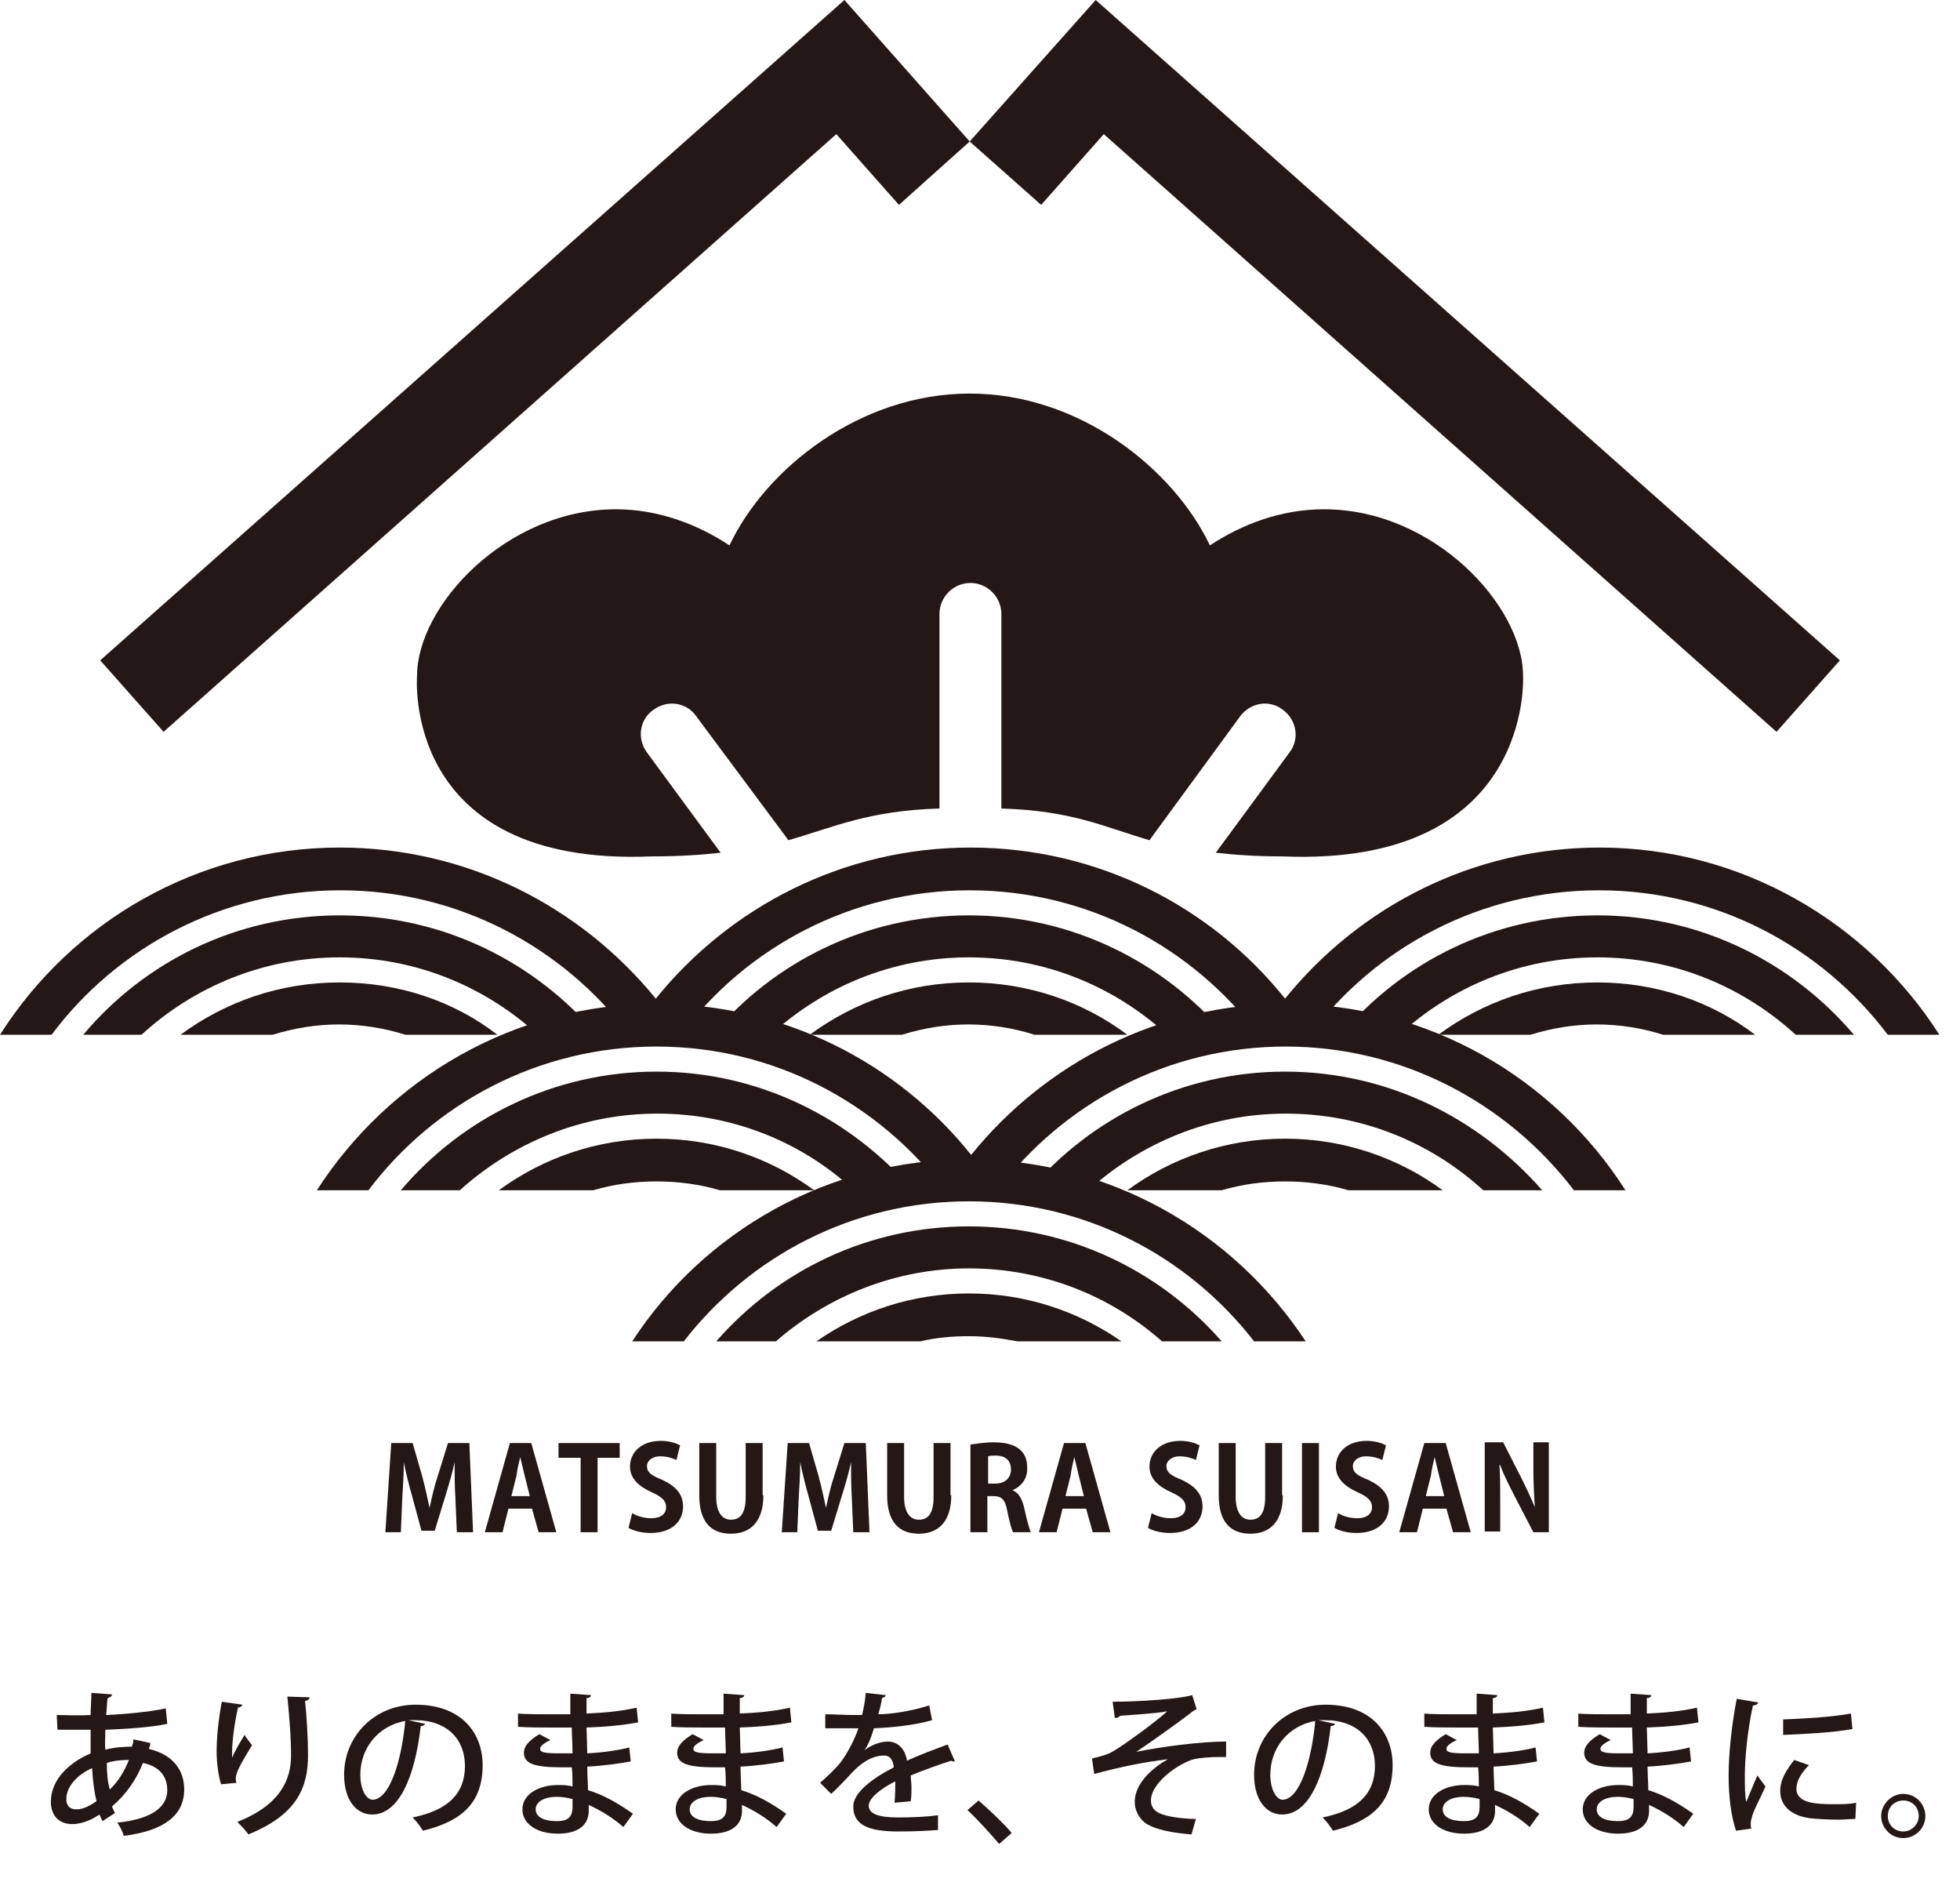 <?xml version="1.0" encoding="utf-8"?>
<!-- Generator: Adobe Illustrator 19.2.0, SVG Export Plug-In . SVG Version: 6.00 Build 0)  -->
<svg version="1.1" id="レイヤー_1" xmlns="http://www.w3.org/2000/svg" xmlns:xlink="http://www.w3.org/1999/xlink" x="0px"
	 y="0px" viewBox="0 0 266 256.9" style="enable-background:new 0 0 266 256.9;" xml:space="preserve">
<style type="text/css">
	.st0{fill:#231815;}
</style>
<g>
	<g>
		<path class="st0" d="M20.4,236.5c0,0.3-0.1,0.5-0.2,0.8c3.4,0.8,4.8,3,4.8,5.5c0,3.5-2.7,5.6-8.2,6.3c-0.1-0.4-0.5-1.3-0.9-1.8
			c4.1-0.4,6.8-1.8,6.8-4.4c0-1.3-0.5-3.1-3.3-3.7c-0.9,2.3-2.4,4.4-4.2,5.9c0.1,0.3,0.3,0.7,0.4,0.9l-1.7,1.1
			c-0.1-0.3-0.3-0.6-0.4-0.9c-1.6,1.1-3,1.3-3.7,1.3c-2,0-2.9-1.4-2.9-3c0-3,2.4-5.3,5.4-6.6c0-1,0-2.1,0-3.2c-1,0-2,0-2.9,0
			c-0.6,0-1.2,0-1.6,0l-0.1-2c1.1,0,2.9,0.1,4.6,0c0-0.9,0.1-2.1,0.1-3l2.8,0.2c0,0.2-0.2,0.4-0.6,0.5c-0.1,0.7-0.1,1.6-0.2,2.3
			c2.3-0.1,5.8-0.4,8.1-0.9l0.2,2.1c-2.3,0.5-5.9,0.7-8.4,0.8c0,0.9-0.1,1.8,0,2.7c1.6-0.4,2.9-0.4,3.6-0.4c0.1-0.3,0.2-0.6,0.2-1
			L20.4,236.5z M13.1,244.4c-0.3-1.2-0.5-2.7-0.6-4.5c-2,0.9-3.5,2.5-3.5,4.2c0,1.4,1.1,1.4,1.4,1.4C11.3,245.5,12.2,245,13.1,244.4
			z M17.5,238.8c-1.5,0-2.4,0.2-3,0.4c0,1.4,0.1,2.6,0.4,3.6C16,241.8,16.9,240.3,17.5,238.8z"/>
		<path class="st0" d="M30,242.1c-0.4-1.3-0.6-3.1-0.6-4.4c0-1.8,0.2-4.1,0.7-6.8l2.8,0.4c-0.1,0.3-0.3,0.3-0.6,0.4
			c-0.4,1.7-0.8,4.4-0.8,6c0,0.3,0,0.6,0,0.8c0.4-1,1.2-2.3,1.7-3.1c0.2,0.4,0.8,1.1,1,1.4c-1.2,2-2.2,3.6-2.2,4.5
			c0,0.2,0,0.4,0.1,0.6L30,242.1z M42,230.3c0,0.3-0.2,0.4-0.6,0.5c0.2,1.8,0.4,4.8,0.4,7.4c0,4.2-1.4,8-8.1,10.7
			c-0.3-0.5-1.1-1.3-1.5-1.7c5.9-2.3,7.3-5.8,7.3-9c0-2.8-0.3-5.9-0.5-8L42,230.3z"/>
		<path class="st0" d="M57.7,233.9c-0.1,0.2-0.3,0.3-0.6,0.3c-0.8,7-3,12-6.6,12c-2.1,0-3.8-1.9-3.8-5.4c0-5.3,4.2-9.5,9.7-9.5
			c6.2,0,9.1,3.8,9.1,8.2c0,5.1-2.8,7.6-8.1,8.9c-0.3-0.5-0.8-1.2-1.4-1.8c4.9-1,7.1-3.3,7.1-7c0-3.5-2.3-6.2-6.8-6.2
			c-0.3,0-0.6,0-0.9,0L57.7,233.9z M55,233.5c-3.8,0.7-6.1,3.8-6.1,7.3c0,2,0.8,3.4,1.7,3.4C52.9,244.1,54.5,238.9,55,233.5z"/>
		<path class="st0" d="M70.1,232.5c1.3,0.1,3.2,0.1,4.8,0.1c0.8,0,1.7,0,2.5,0c0-1,0-2.1,0-2.8l2.8,0.2c0,0.2-0.2,0.4-0.6,0.4
			c0,0.6,0,1.5,0,2.1c2.3-0.1,4.7-0.3,6.8-0.8l0.2,2c-2.1,0.4-4.4,0.6-7,0.7l0.1,3.5c2-0.1,4.2-0.4,5.7-0.8l0.2,1.9
			c-1.6,0.3-3.8,0.6-5.9,0.7c0,1.2,0.1,2.4,0.1,3.2c2,0.6,4,1.7,6.1,3.2l-1.3,1.8c-1.6-1.4-3.2-2.3-4.7-3v0.8c0,1.9-1.4,3.1-4.2,3.1
			c-2.8,0-4.8-1.3-4.8-3.3c0-2.1,2.3-3.3,4.8-3.3c0.6,0,1.3,0,2,0.2c0-0.8,0-1.7-0.1-2.6c-0.5,0-0.9,0-1.3,0c-3.8,0-5.2-0.5-5.2-2
			c0-0.8,0.6-1.6,2.1-2.5l1.5,0.8c-1.3,0.6-1.4,1-1.4,1.2c0,0.5,0.8,0.6,2.6,0.6c0.5,0,1.2,0,1.8,0c0-1.2-0.1-2.4-0.1-3.5
			c-0.8,0-1.7,0-2.5,0c-1.4,0-3.5,0-4.8-0.1V232.5z M77.7,244.1c-0.8-0.2-1.5-0.3-2.2-0.3c-1.5,0-2.8,0.6-2.8,1.7
			c0,1.1,1.2,1.6,2.9,1.6c1.5,0,2.1-0.6,2.1-1.9V244.1z"/>
		<path class="st0" d="M90.9,232.5c1.3,0.1,3.2,0.1,4.8,0.1c0.8,0,1.7,0,2.5,0c0-1,0-2.1,0-2.8l2.8,0.2c0,0.2-0.2,0.4-0.6,0.4
			c0,0.6,0,1.5,0,2.1c2.3-0.1,4.7-0.3,6.8-0.8l0.2,2c-2.1,0.4-4.4,0.6-7,0.7l0.1,3.5c2-0.1,4.2-0.4,5.7-0.8l0.2,1.9
			c-1.6,0.3-3.8,0.6-5.9,0.7c0,1.2,0.1,2.4,0.1,3.2c2,0.6,4,1.7,6.1,3.2l-1.3,1.8c-1.6-1.4-3.2-2.3-4.7-3v0.8c0,1.9-1.4,3.1-4.2,3.1
			c-2.8,0-4.8-1.3-4.8-3.3c0-2.1,2.3-3.3,4.8-3.3c0.6,0,1.3,0,2,0.2c0-0.8,0-1.7-0.1-2.6c-0.5,0-0.9,0-1.3,0c-3.8,0-5.2-0.5-5.2-2
			c0-0.8,0.6-1.6,2.1-2.5l1.5,0.8c-1.3,0.6-1.4,1-1.4,1.2c0,0.5,0.8,0.6,2.6,0.6c0.5,0,1.2,0,1.8,0c0-1.2-0.1-2.4-0.1-3.5
			c-0.8,0-1.7,0-2.5,0c-1.4,0-3.5,0-4.8-0.1V232.5z M98.6,244.1c-0.8-0.2-1.5-0.3-2.2-0.3c-1.5,0-2.8,0.6-2.8,1.7
			c0,1.1,1.2,1.6,2.9,1.6c1.5,0,2.1-0.6,2.1-1.9V244.1z"/>
		<path class="st0" d="M129.6,239c0,0-0.1,0-0.1,0c-0.1,0-0.3,0-0.4-0.1c-1.6,0.5-3.8,1.3-5.5,2c0,0.5,0.1,1,0.1,1.6
			c0,0.6,0,1.2-0.1,1.9l-2.2,0.2c0.1-0.9,0.1-2.1,0.1-2.9c-2,1-3.6,2.3-3.6,3.3c0,1.1,1.3,1.6,4,1.6c2,0,4-0.1,5.4-0.3l0,2
			c-1.2,0.1-3.1,0.2-5.4,0.2c-4.1,0-6.1-0.9-6.1-3.4c0-1.8,2.4-3.7,5.5-5.3c-0.1-1-0.5-1.6-1.3-1.6c-1.5,0-3.1,0.8-4.9,2.9
			c-0.6,0.6-1.4,1.5-2.3,2.3l-1.5-1.5c1-0.9,2.1-1.9,2.8-2.8c0.9-1.2,1.9-3.1,2.4-4.6l-1,0c-0.9,0-2.4,0-3.5,0v-1.9
			c1.3,0,2.8,0.1,3.7,0.1l1.3,0c0.2-0.9,0.4-1.8,0.5-3l2.7,0.3c0,0.2-0.2,0.3-0.5,0.4c-0.1,0.8-0.3,1.5-0.5,2.2
			c1.6,0,4.4-0.4,6.9-1.2l0.4,2c-2.4,0.7-5.5,1-7.9,1.1c-0.4,1.4-0.9,2.5-1.3,3h0c0.9-0.7,2.1-1.2,3.2-1.2c1.3,0,2.3,0.9,2.6,2.6
			c1.7-0.8,3.9-1.6,5.5-2.2L129.6,239z"/>
		<path class="st0" d="M132.8,244.3c1.4,1.2,3.5,3.2,4.5,4.4l-1.7,1.5c-1-1.2-3-3.4-4.3-4.6L132.8,244.3z"/>
		<path class="st0" d="M151,230.9c3.7,0,9.2-0.4,10.8-0.9l0.6,1.9c-0.2,0.1-0.6,0.3-0.9,0.6c-2,1.5-4.9,3.6-7.3,5.2
			c3.4-0.7,8.7-1.4,12.2-1.4v2.1c-0.3,0-0.6,0-1,0c-1.2,0-2.5,0.1-3.4,0.3c-2.1,0.6-5.8,3.2-5.8,5.6c0,0.7,0.3,1.3,1.1,1.7
			c1,0.5,3.3,0.8,5,0.8l-0.6,2.1c-2.5-0.2-4.8-0.6-6.2-1.5c-1-0.7-1.5-1.9-1.5-2.9c0-2.7,2.7-4.8,4.5-5.8c-3.4,0.4-6.7,1.1-10,2
			l-0.3-2.1c1.2-0.3,2.1-0.5,2.9-1c1.4-0.8,5.8-4,7.3-5.4c-1.6,0.3-5.1,0.5-6.4,0.6c-0.1,0.2-0.4,0.3-0.7,0.3L151,230.9z"/>
		<path class="st0" d="M181.2,233.9c-0.1,0.2-0.3,0.3-0.6,0.3c-0.8,7-3,12-6.6,12c-2.1,0-3.8-1.9-3.8-5.4c0-5.3,4.2-9.5,9.7-9.5
			c6.2,0,9.1,3.8,9.1,8.2c0,5.1-2.8,7.6-8.1,8.9c-0.3-0.5-0.8-1.2-1.4-1.8c4.9-1,7.1-3.3,7.1-7c0-3.5-2.3-6.2-6.8-6.2
			c-0.3,0-0.6,0-0.9,0L181.2,233.9z M178.5,233.5c-3.8,0.7-6.1,3.8-6.1,7.3c0,2,0.8,3.4,1.7,3.4C176.4,244.1,178,238.9,178.5,233.5z
			"/>
		<path class="st0" d="M193.1,232.5c1.3,0.1,3.2,0.1,4.8,0.1c0.8,0,1.7,0,2.5,0c0-1,0-2.1,0-2.8l2.8,0.2c0,0.2-0.2,0.4-0.6,0.4
			c0,0.6,0,1.5,0,2.1c2.3-0.1,4.7-0.3,6.8-0.8l0.2,2c-2.1,0.4-4.4,0.6-7,0.7l0.1,3.5c2-0.1,4.2-0.4,5.7-0.8l0.2,1.9
			c-1.6,0.3-3.8,0.6-5.9,0.7c0,1.2,0.1,2.4,0.1,3.2c2,0.6,4,1.7,6.1,3.2l-1.3,1.8c-1.6-1.4-3.2-2.3-4.7-3v0.8c0,1.9-1.4,3.1-4.2,3.1
			c-2.8,0-4.8-1.3-4.8-3.3c0-2.1,2.3-3.3,4.8-3.3c0.6,0,1.3,0,2,0.2c0-0.8,0-1.7-0.1-2.6c-0.5,0-0.9,0-1.3,0c-3.8,0-5.2-0.5-5.2-2
			c0-0.8,0.6-1.6,2.1-2.5l1.5,0.8c-1.3,0.6-1.4,1-1.4,1.2c0,0.5,0.8,0.6,2.6,0.6c0.5,0,1.2,0,1.8,0c0-1.2-0.1-2.4-0.1-3.5
			c-0.8,0-1.7,0-2.5,0c-1.4,0-3.5,0-4.8-0.1V232.5z M200.8,244.1c-0.8-0.2-1.5-0.3-2.2-0.3c-1.5,0-2.8,0.6-2.8,1.7
			c0,1.1,1.2,1.6,2.9,1.6c1.5,0,2.1-0.6,2.1-1.9V244.1z"/>
		<path class="st0" d="M214,232.5c1.3,0.1,3.2,0.1,4.8,0.1c0.8,0,1.7,0,2.5,0c0-1,0-2.1,0-2.8l2.8,0.2c0,0.2-0.2,0.4-0.6,0.4
			c0,0.6,0,1.5,0,2.1c2.3-0.1,4.7-0.3,6.8-0.8l0.2,2c-2.1,0.4-4.4,0.6-7,0.7l0.1,3.5c2-0.1,4.2-0.4,5.7-0.8l0.2,1.9
			c-1.6,0.3-3.8,0.6-5.9,0.7c0,1.2,0.1,2.4,0.1,3.2c2,0.6,4,1.7,6.1,3.2l-1.3,1.8c-1.6-1.4-3.2-2.3-4.7-3v0.8c0,1.9-1.4,3.1-4.2,3.1
			c-2.8,0-4.8-1.3-4.8-3.3c0-2.1,2.3-3.3,4.8-3.3c0.6,0,1.3,0,2,0.2c0-0.8,0-1.7-0.1-2.6c-0.5,0-0.9,0-1.3,0c-3.8,0-5.2-0.5-5.2-2
			c0-0.8,0.6-1.6,2.1-2.5l1.5,0.8c-1.3,0.6-1.4,1-1.4,1.2c0,0.5,0.8,0.6,2.6,0.6c0.5,0,1.2,0,1.8,0c0-1.2-0.1-2.4-0.1-3.5
			c-0.8,0-1.7,0-2.5,0c-1.4,0-3.5,0-4.8-0.1V232.5z M221.7,244.1c-0.8-0.2-1.5-0.3-2.2-0.3c-1.5,0-2.8,0.6-2.8,1.7
			c0,1.1,1.2,1.6,2.9,1.6c1.5,0,2.1-0.6,2.1-1.9V244.1z"/>
		<path class="st0" d="M238.6,231c0,0.2-0.3,0.4-0.7,0.4c-0.8,3.6-1.1,7.5-1.1,9.5c0,1.4,0,2.8,0.2,3.6c0.3-0.8,1.2-2.9,1.5-3.6
			l1.1,1.5c-0.8,1.8-1.5,3-1.8,4c-0.1,0.4-0.2,0.7-0.2,1c0,0.3,0,0.5,0.1,0.7l-2.1,0.3c-0.7-2.1-1-4.7-1-7.5c0-2.9,0.4-6.8,1.1-10.4
			L238.6,231z M251.8,246.8c-0.8,0-1.5,0.1-2.3,0.1c-1.5,0-2.9-0.1-3.9-0.2c-2.8-0.4-4-1.9-4-3.7c0-1.5,0.8-2.8,1.9-4.2l2,0.7
			c-1,1-1.7,2.1-1.7,3.2c0,2,2.7,2.1,5.2,2.1c1,0,2,0,2.9-0.2L251.8,246.8z M242,233.3c2.6-0.1,6.5-0.3,9.2-0.8l0.2,2.1
			c-2.6,0.5-6.9,0.7-9.4,0.8L242,233.3z"/>
		<path class="st0" d="M261.3,246.4c0,1.7-1.4,3-3,3c-1.7,0-3-1.4-3-3s1.4-3,3-3C260,243.4,261.3,244.8,261.3,246.4z M260.4,246.4
			c0-1.2-0.9-2.1-2.1-2.1c-1.2,0-2.1,0.9-2.1,2.1c0,1.2,0.9,2.1,2.1,2.1C259.5,248.5,260.4,247.5,260.4,246.4z"/>
	</g>
</g>
<g>
	<g>
		<path class="st0" d="M64.2,207.9H62l-0.2-4.7c-0.1-1.6-0.1-3.2-0.1-4.8h0c-0.3,1.4-0.8,3.1-1.2,4.4l-1.5,4.9h-1.8l-1.3-4.8
			c-0.4-1.4-0.8-3-1.1-4.5h0c0,1.5-0.1,3.3-0.2,4.8l-0.2,4.7h-2.1l0.8-12.1h2.9l1.3,4.5c0.4,1.5,0.7,2.9,1,4.3h0
			c0.3-1.4,0.6-2.8,1.1-4.3l1.4-4.5h2.9L64.2,207.9z"/>
		<path class="st0" d="M75.5,207.9h-2.4l-0.9-3.2h-3.2l-0.8,3.2h-2.4l3.4-12.1h2.9L75.5,207.9z M71.9,203l-0.7-2.8
			c-0.2-0.8-0.4-1.7-0.6-2.5h0c-0.2,0.8-0.4,1.7-0.5,2.5l-0.7,2.8H71.9z"/>
		<path class="st0" d="M84.1,197.8h-3v10.1h-2.3v-10.1h-3v-2h8.3V197.8z"/>
		<path class="st0" d="M91.8,198.1c-0.4-0.2-1.2-0.5-2.2-0.5c-1.2,0-1.8,0.7-1.8,1.3c0,0.9,0.6,1.3,2.1,1.9c1.9,0.9,2.8,2,2.8,3.6
			c0,2.1-1.6,3.6-4.4,3.6c-1.2,0-2.4-0.3-3-0.7l0.5-2c0.6,0.4,1.6,0.7,2.6,0.7c1.3,0,2-0.6,2-1.5c0-0.9-0.6-1.4-1.9-2
			c-1.8-0.8-3-1.9-3-3.5c0-2,1.6-3.5,4.2-3.5c1.1,0,2,0.3,2.6,0.6L91.8,198.1z"/>
		<path class="st0" d="M103.6,202.9c0,3.5-1.7,5.2-4.4,5.2c-2.7,0-4.3-1.6-4.3-5.2v-7.1h2.3v7.3c0,2.1,0.8,3.1,2,3.1
			c1.3,0,2-0.9,2-3.1v-7.3h2.3V202.9z"/>
		<path class="st0" d="M118,207.9h-2.2l-0.2-4.7c-0.1-1.6-0.1-3.2-0.1-4.8h0c-0.3,1.4-0.8,3.1-1.2,4.4l-1.5,4.9h-1.8l-1.3-4.8
			c-0.4-1.4-0.8-3-1.1-4.5h0c0,1.5-0.1,3.3-0.2,4.8l-0.2,4.7h-2.1l0.8-12.1h2.9l1.3,4.5c0.4,1.5,0.7,2.9,1,4.3h0
			c0.3-1.4,0.6-2.8,1.1-4.3l1.4-4.5h2.9L118,207.9z"/>
		<path class="st0" d="M129.1,202.9c0,3.5-1.7,5.2-4.4,5.2c-2.7,0-4.3-1.6-4.3-5.2v-7.1h2.3v7.3c0,2.1,0.8,3.1,2,3.1
			c1.3,0,2-0.9,2-3.1v-7.3h2.3V202.9z"/>
		<path class="st0" d="M137.4,202.2c0.8,0.3,1.3,1.1,1.6,2.4c0.3,1.4,0.7,2.9,0.9,3.3h-2.4c-0.2-0.3-0.5-1.4-0.8-2.9
			c-0.3-1.6-0.8-2-1.9-2h-0.8v4.9h-2.3V196c0.8-0.1,1.9-0.3,3.1-0.3c1.5,0,4.6,0.2,4.6,3.4C139.5,200.6,138.6,201.7,137.4,202.2
			L137.4,202.2z M135.1,201.3c1.3,0,2.1-0.8,2.1-1.9c0-1.6-1.2-1.9-2-1.9c-0.5,0-0.9,0-1.1,0.1v3.7H135.1z"/>
		<path class="st0" d="M150.7,207.9h-2.4l-0.9-3.2h-3.2l-0.8,3.2H141l3.4-12.1h2.9L150.7,207.9z M147.1,203l-0.7-2.8
			c-0.2-0.8-0.4-1.7-0.6-2.5h0c-0.2,0.8-0.4,1.7-0.5,2.5l-0.7,2.8H147.1z"/>
		<path class="st0" d="M162.3,198.1c-0.4-0.2-1.2-0.5-2.2-0.5c-1.2,0-1.8,0.7-1.8,1.3c0,0.9,0.6,1.3,2.1,1.9c1.9,0.9,2.8,2,2.8,3.6
			c0,2.1-1.6,3.6-4.4,3.6c-1.2,0-2.4-0.3-3-0.7l0.5-2c0.6,0.4,1.6,0.7,2.6,0.7c1.3,0,2-0.6,2-1.5c0-0.9-0.6-1.4-1.9-2
			c-1.8-0.8-3-1.9-3-3.5c0-2,1.6-3.5,4.2-3.5c1.1,0,2,0.3,2.6,0.6L162.3,198.1z"/>
		<path class="st0" d="M174.1,202.9c0,3.5-1.7,5.2-4.4,5.2c-2.7,0-4.3-1.6-4.3-5.2v-7.1h2.3v7.3c0,2.1,0.8,3.1,2,3.1
			c1.3,0,2-0.9,2-3.1v-7.3h2.3V202.9z"/>
		<path class="st0" d="M176.7,195.8h2.3v12.1h-2.3V195.8z"/>
		<path class="st0" d="M187.6,198.1c-0.4-0.2-1.2-0.5-2.2-0.5c-1.2,0-1.8,0.7-1.8,1.3c0,0.9,0.6,1.3,2.1,1.9c1.9,0.9,2.8,2,2.8,3.6
			c0,2.1-1.6,3.6-4.4,3.6c-1.2,0-2.4-0.3-3-0.7l0.5-2c0.6,0.4,1.6,0.7,2.6,0.7c1.3,0,2-0.6,2-1.5c0-0.9-0.6-1.4-1.9-2
			c-1.8-0.8-3-1.9-3-3.5c0-2,1.6-3.5,4.2-3.5c1.1,0,2,0.3,2.6,0.6L187.6,198.1z"/>
		<path class="st0" d="M199.6,207.9h-2.4l-0.9-3.2h-3.2l-0.8,3.2h-2.4l3.4-12.1h2.9L199.6,207.9z M196,203l-0.7-2.8
			c-0.2-0.8-0.4-1.7-0.6-2.5h0c-0.2,0.8-0.4,1.7-0.5,2.5l-0.7,2.8H196z"/>
		<path class="st0" d="M210.4,207.9h-2.3l-2.6-5c-0.6-1.2-1.4-2.7-1.9-4.1h-0.1c0.1,1.5,0.1,3.2,0.1,5.3v3.7h-2.1v-12.1h2.5l2.5,4.9
			c0.6,1.2,1.3,2.7,1.8,3.9h0c-0.1-1.5-0.2-3.3-0.2-5.2v-3.6h2.1V207.9z"/>
	</g>
	<g>
		<path class="st0" d="M206.7,91.7c0-9.5-12.1-22.6-27-22.6c-5.8,0-11.1,2-15.5,4.9c-4.9-10.3-17.6-20.6-32.6-20.6
			c-14.9,0-27.7,10.2-32.6,20.6c-4.4-2.9-9.7-4.9-15.4-4.9c-14.9,0-27,13.1-27,22.6c0,0-2.2,25.9,31.8,24.5c3.7,0,6.8-0.2,9.4-0.5
			l-10-13.6c-1.4-1.9-1-4.5,0.9-5.8c1.9-1.4,4.5-1,5.8,0.9L107,114c6.3-1.8,10.8-4,20.5-4.3V83.3c0-2.3,1.9-4.2,4.2-4.2
			c2.3,0,4.2,1.9,4.2,4.2v26.4c9.7,0.3,13.9,2.5,20.1,4.3l12.3-16.8c1.4-1.9,4-2.3,5.8-0.9c1.9,1.4,2.3,4,0.9,5.8l-10,13.6
			c2.6,0.3,5.6,0.5,9.1,0.5C208.2,117.6,206.7,91.7,206.7,91.7z"/>
		<g>
			<g>
				<path class="st0" d="M131.5,133.3c-8.1,0-15.5,2.6-21.6,7.1h12.5c2.9-0.9,5.9-1.4,9-1.4c3.1,0,6.2,0.5,9,1.4H153
					C147,135.9,139.5,133.3,131.5,133.3z"/>
				<path class="st0" d="M216.8,124.2c-14,0-26.5,6.3-34.8,16.2h7.9c7.1-6.5,16.5-10.5,26.9-10.5s19.8,4,26.9,10.5h7.9
					C243.2,130.5,230.7,124.2,216.8,124.2z"/>
				<path class="st0" d="M216.8,133.3c-8.1,0-15.5,2.6-21.6,7.1h12.5c2.9-0.9,5.9-1.4,9-1.4c3.1,0,6.2,0.5,9,1.4h12.5
					C232.3,135.9,224.8,133.3,216.8,133.3z"/>
				<path class="st0" d="M46.1,124.2c-14,0-26.5,6.3-34.8,16.2h7.9c7.1-6.5,16.5-10.5,26.9-10.5c10.4,0,19.8,4,26.9,10.5H81
					C72.6,130.5,60.1,124.2,46.1,124.2z"/>
				<path class="st0" d="M7,140.4c8.9-11.9,23.2-19.6,39.2-19.6c16,0,30.2,7.7,39.2,19.6h7c8.9-11.9,23.2-19.6,39.2-19.6
					c16,0,30.2,7.7,39.2,19.6h7c8.9-11.9,23.2-19.6,39.2-19.6c16,0,30.2,7.7,39.2,19.6h7c-9.7-15.2-26.8-25.4-46.1-25.4
					c-17.2,0-32.6,8-42.7,20.5c-10-12.5-25.4-20.5-42.7-20.5c-17.2,0-32.6,8-42.7,20.5C78.8,123,63.4,115,46.1,115
					C26.8,115,9.7,125.1,0,140.4H7z"/>
				<path class="st0" d="M46.1,133.3c-8.1,0-15.5,2.6-21.6,7.1h12.5c2.9-0.9,5.9-1.4,9-1.4s6.2,0.5,9,1.4h12.5
					C61.7,135.9,54.2,133.3,46.1,133.3z"/>
				<path class="st0" d="M131.5,124.2c-14,0-26.5,6.3-34.8,16.2h7.9c7.1-6.5,16.5-10.5,26.9-10.5c10.4,0,19.8,4,26.9,10.5h7.9
					C157.9,130.5,145.4,124.2,131.5,124.2z"/>
			</g>
			<g>
				<path class="st0" d="M174.4,145.4c-13.9,0-26.4,6.3-34.7,16.1h8c7.1-6.4,16.5-10.4,26.8-10.4c10.3,0,19.7,3.9,26.8,10.4h8
					C200.7,151.7,188.3,145.4,174.4,145.4z"/>
				<path class="st0" d="M174.4,154.5c-8,0-15.4,2.6-21.4,7h12.8c2.7-0.8,5.6-1.2,8.6-1.2c3,0,5.9,0.4,8.6,1.2h12.8
					C189.8,157.1,182.4,154.5,174.4,154.5z"/>
				<path class="st0" d="M89.1,154.5c-8,0-15.4,2.6-21.4,7h12.8c2.7-0.8,5.6-1.2,8.6-1.2c3,0,5.9,0.4,8.6,1.2h12.8
					C104.5,157.1,97.1,154.5,89.1,154.5z"/>
				<path class="st0" d="M50,161.5c8.9-11.8,23.1-19.5,39.1-19.5c16,0,30.1,7.7,39.1,19.5h7.2c8.9-11.8,23.1-19.5,39.1-19.5
					c15.9,0,30.1,7.7,39.1,19.5h7c-9.7-15.2-26.7-25.3-46.1-25.3c-17.2,0-32.6,8-42.7,20.5c-10-12.5-25.4-20.5-42.7-20.5
					c-19.3,0-36.3,10.1-46.1,25.3H50z"/>
				<path class="st0" d="M89.1,145.4c-13.9,0-26.4,6.3-34.7,16.1h8c7.1-6.4,16.5-10.4,26.8-10.4c10.3,0,19.7,3.9,26.7,10.4h8
					C115.4,151.7,103,145.4,89.1,145.4z"/>
			</g>
			<g>
				<path class="st0" d="M131.5,166.4c-13.7,0-25.9,6-34.3,15.6h8.1c7-6.1,16.2-9.9,26.2-9.9s19.2,3.7,26.2,9.9h8.1
					C157.4,172.4,145.1,166.4,131.5,166.4z"/>
				<path class="st0" d="M131.5,175.5c-7.7,0-14.8,2.4-20.7,6.5h14.1c2.1-0.5,4.3-0.7,6.6-0.7c2.3,0,4.5,0.3,6.6,0.7h14.1
					C146.3,177.9,139.2,175.5,131.5,175.5z"/>
				<path class="st0" d="M92.8,182c9-11.6,23-19,38.7-19c15.7,0,29.7,7.4,38.7,19h7c-9.8-14.9-26.6-24.7-45.7-24.7
					c-19.1,0-36,9.8-45.7,24.7H92.8z"/>
			</g>
		</g>
		<g>
			<g>
				<polygon class="st0" points="131.6,19.2 122,27.8 113.5,18.2 22.2,99.3 13.6,89.6 114.6,0 				"/>
			</g>
			<g>
				<polygon class="st0" points="131.6,19.2 141.3,27.8 149.8,18.2 241.1,99.3 249.7,89.6 148.7,0 				"/>
			</g>
		</g>
	</g>
</g>
<g>
</g>
<g>
</g>
<g>
</g>
<g>
</g>
<g>
</g>
<g>
</g>
</svg>
